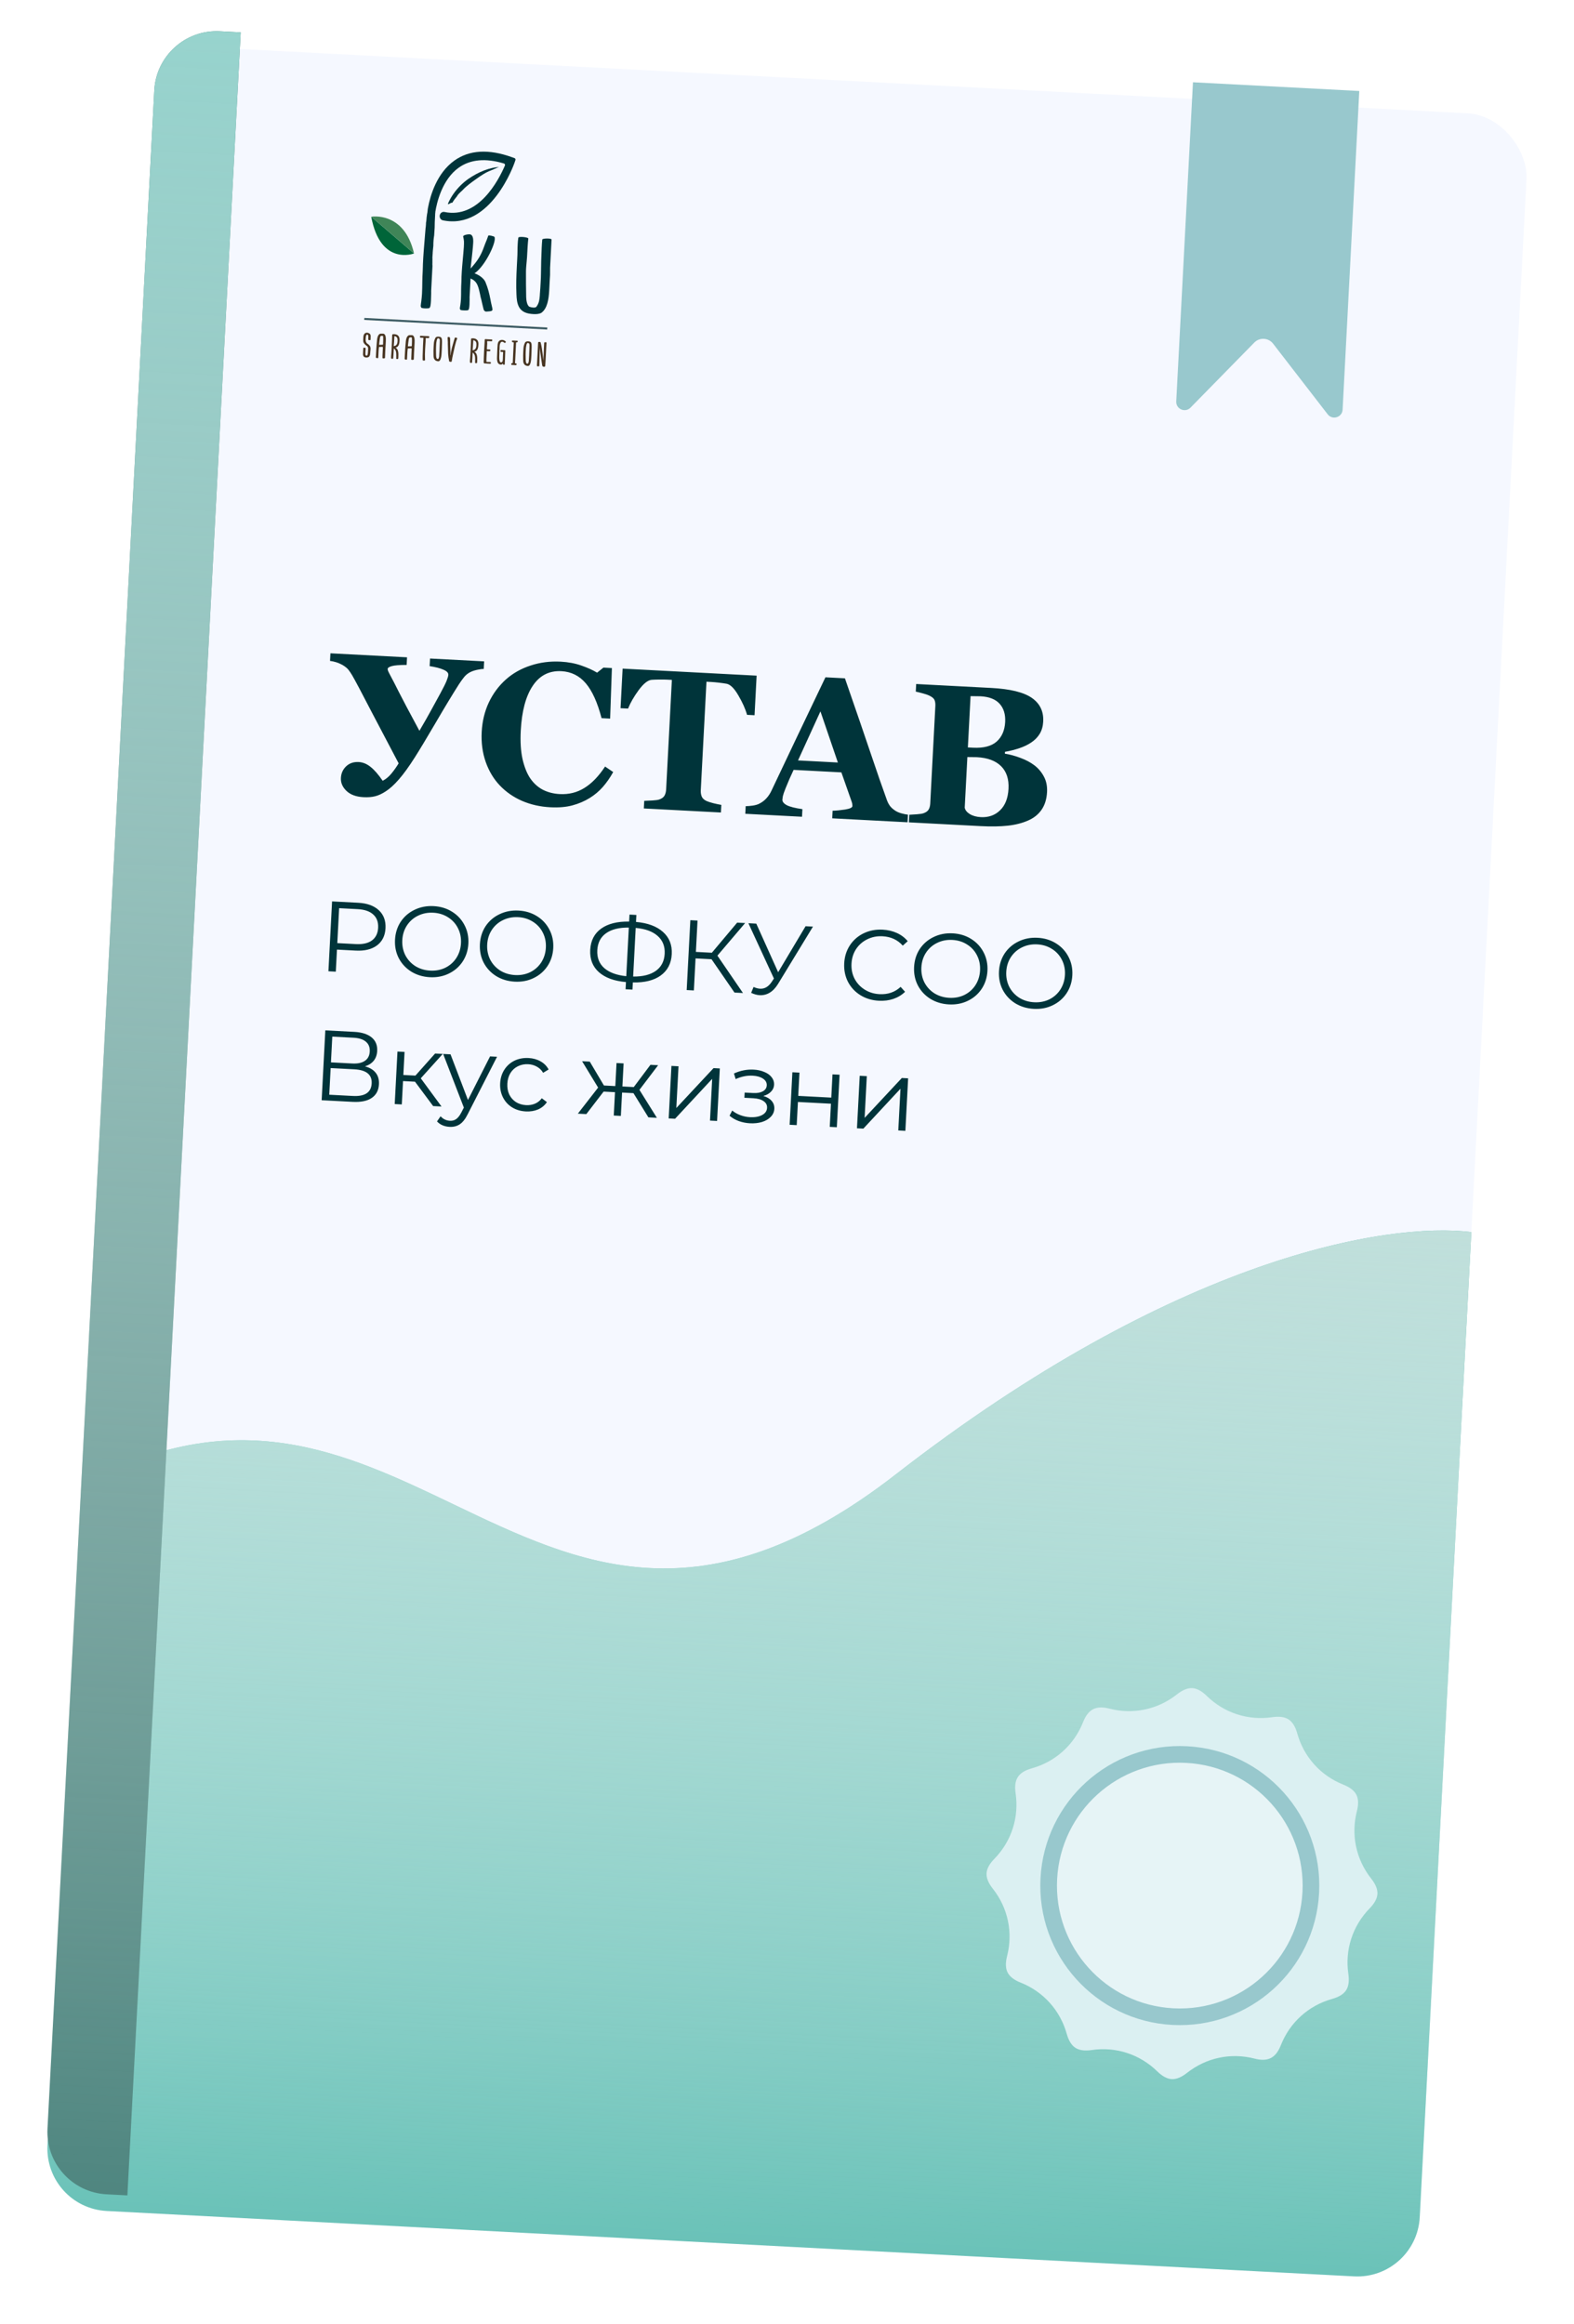 <?xml version="1.0" encoding="UTF-8"?> <svg xmlns="http://www.w3.org/2000/svg" width="378" height="558" viewBox="0 0 378 558" fill="none"> <g filter="url(#filter0_d)"> <rect x="37.834" y="6.72" width="330" height="520" rx="15" transform="rotate(3 37.834 6.72)" fill="#F5F8FF"></rect> <path fill-rule="evenodd" clip-rule="evenodd" d="M353.347 291.786L340.952 528.299C340.519 536.572 333.461 542.927 325.188 542.493L25.599 526.792C17.326 526.359 10.971 519.301 11.404 511.028L19.715 352.442C56.794 332.191 82.962 344.725 109.021 357.206C139.031 371.579 168.896 385.883 215.113 349.969C282.444 297.647 333.356 289.302 353.347 291.786Z" fill="#6AC2B8"></path> <path fill-rule="evenodd" clip-rule="evenodd" d="M353.347 291.786L340.952 528.299C340.519 536.572 333.461 542.927 325.188 542.493L25.599 526.792C17.326 526.359 10.971 519.301 11.404 511.028L19.715 352.442C56.794 332.191 82.962 344.725 109.021 357.206C139.031 371.579 168.896 385.883 215.113 349.969C282.444 297.647 333.356 289.302 353.347 291.786Z" fill="url(#paint0_linear)"></path> </g> <path d="M37.049 21.699C37.483 13.426 44.541 7.071 52.813 7.505L57.807 7.766L30.592 527.054L25.599 526.792C17.326 526.359 10.971 519.301 11.404 511.028L37.049 21.699Z" fill="#4F8680"></path> <path d="M37.049 21.699C37.483 13.426 44.541 7.071 52.813 7.505L57.807 7.766L30.592 527.054L25.599 526.792C17.326 526.359 10.971 519.301 11.404 511.028L37.049 21.699Z" fill="url(#paint1_linear)"></path> <path d="M326.438 21.844L286.493 19.751L282.478 96.358C282.382 98.198 284.614 99.178 285.904 97.863L301.221 82.24C302.495 80.941 304.624 81.066 305.737 82.506L318.849 99.467C319.984 100.934 322.332 100.201 322.429 98.348L326.438 21.844Z" fill="#98C8CD"></path> <path d="M307.615 490.963C306.371 494.101 304.523 495.047 301.247 494.208C295.559 492.751 289.657 494.006 285.054 497.65C283.731 498.697 282.5 499.199 281.397 499.142C280.294 499.084 279.123 498.456 277.916 497.276C273.8 493.25 268.092 491.29 262.171 492.16C260.502 492.405 259.185 492.225 258.259 491.623C257.332 491.021 256.632 489.892 256.177 488.267C254.594 482.613 250.557 478.129 245.099 475.964C243.53 475.342 242.481 474.527 241.98 473.544C241.478 472.559 241.436 471.231 241.855 469.596C243.311 463.908 242.056 458.006 238.412 453.402C237.365 452.079 236.863 450.849 236.921 449.746C236.979 448.643 237.606 447.472 238.786 446.265C242.892 442.068 244.756 436.329 243.902 430.521C243.411 427.18 244.538 425.437 247.795 424.526C253.449 422.943 257.933 418.906 260.098 413.449C261.342 410.311 263.189 409.365 266.466 410.204C272.154 411.66 278.057 410.406 282.66 406.762C283.983 405.714 285.214 405.213 286.316 405.27C287.419 405.328 288.591 405.956 289.797 407.136C293.994 411.241 299.733 413.106 305.542 412.251C307.212 412.006 308.528 412.187 309.455 412.788C310.381 413.39 311.082 414.519 311.537 416.145C313.119 421.798 317.157 426.282 322.614 428.447C324.182 429.069 325.232 429.884 325.734 430.868C326.236 431.853 326.278 433.181 325.859 434.816C324.403 440.503 325.657 446.405 329.301 451.009C330.348 452.332 330.85 453.563 330.792 454.666C330.734 455.769 330.107 456.94 328.927 458.146C324.822 462.344 322.957 468.083 323.811 473.892C324.056 475.561 323.876 476.878 323.274 477.804C322.672 478.731 321.543 479.431 319.918 479.886C314.264 481.468 309.78 485.506 307.615 490.963Z" fill="#DBF0F2"></path> <circle cx="283.331" cy="452.679" r="31.5" transform="rotate(3 283.331 452.679)" fill="#E6F4F6" stroke="#98C8CD" stroke-width="4"></circle> <path fill-rule="evenodd" clip-rule="evenodd" d="M116.169 160.601C115.778 160.596 115.259 160.662 114.61 160.8C113.961 160.939 113.412 161.121 112.962 161.348C112.384 161.63 111.886 162.027 111.468 162.537C111.066 163.032 110.653 163.605 110.228 164.256C108.711 166.633 106.843 169.719 104.626 173.514C102.41 177.294 100.747 180.054 99.639 181.796C98.207 184.052 96.924 185.823 95.793 187.11C94.677 188.397 93.618 189.358 92.614 189.994C91.755 190.559 90.922 190.946 90.113 191.154C89.304 191.362 88.361 191.437 87.284 191.381C85.521 191.289 84.163 190.787 83.209 189.877C82.255 188.966 81.809 187.926 81.871 186.755C81.929 185.648 82.345 184.723 83.119 183.981C83.91 183.225 84.921 182.879 86.154 182.943C87.137 182.995 88.079 183.38 88.98 184.1C89.882 184.805 90.856 185.92 91.903 187.445C92.659 187.063 93.353 186.489 93.988 185.724C94.623 184.959 95.206 184.137 95.737 183.258C93.857 179.717 91.694 175.606 89.248 170.925C86.819 166.228 85.26 163.291 84.57 162.113C84.283 161.628 83.992 161.199 83.699 160.823C83.421 160.449 82.941 160.056 82.259 159.645C81.727 159.351 81.206 159.128 80.698 158.976C80.205 158.825 79.726 158.722 79.259 158.666L79.355 156.841L97.751 157.805L97.656 159.63C95.934 159.634 94.748 159.728 94.097 159.913C93.446 160.098 93.113 160.323 93.099 160.588C93.09 160.76 93.149 160.982 93.276 161.255C93.418 161.528 93.524 161.737 93.595 161.882C94.265 163.122 95.004 164.553 95.811 166.176C96.618 167.783 98.256 170.872 100.723 175.445C101.891 173.457 102.83 171.808 103.54 170.5C104.267 169.177 105.011 167.816 105.773 166.416C106.483 165.108 106.972 164.124 107.242 163.465C107.512 162.791 107.654 162.306 107.67 162.009C107.695 161.526 107.302 161.114 106.491 160.774C105.696 160.419 104.592 160.135 103.179 159.92L103.275 158.094L116.265 158.775L116.169 160.601ZM132.149 193.803C129.715 193.675 127.457 193.166 125.376 192.274C123.295 191.367 121.507 190.123 120.009 188.543C118.541 186.995 117.419 185.121 116.642 182.922C115.867 180.706 115.547 178.303 115.682 175.713C115.817 173.138 116.387 170.782 117.391 168.644C118.411 166.492 119.775 164.654 121.482 163.132C123.156 161.64 125.131 160.523 127.407 159.781C129.684 159.024 132.095 158.713 134.638 158.846C136.479 158.942 138.145 159.257 139.635 159.788C141.125 160.305 142.379 160.871 143.395 161.488L144.913 160.276L146.949 160.383L146.525 172.518L144.465 172.41C143.489 168.651 142.227 165.862 140.679 164.044C139.131 162.226 137.179 161.256 134.823 161.132C131.89 160.979 129.591 162.157 127.926 164.667C126.262 167.161 125.307 170.741 125.063 175.407C124.925 178.044 125.064 180.312 125.481 182.211C125.914 184.096 126.522 185.63 127.305 186.813C128.148 188.046 129.171 188.976 130.374 189.602C131.578 190.213 132.929 190.558 134.427 190.636C136.612 190.751 138.585 190.26 140.348 189.163C142.127 188.067 143.781 186.354 145.311 184.025L147.261 185.348C146.518 186.686 145.688 187.878 144.773 188.925C143.858 189.957 142.819 190.834 141.655 191.555C140.377 192.349 138.976 192.948 137.453 193.353C135.945 193.759 134.177 193.909 132.149 193.803ZM181.208 171.707L179.406 171.613C178.997 170.167 178.297 168.605 177.305 166.926C176.329 165.248 175.392 164.322 174.493 164.15C173.997 164.061 173.384 163.975 172.653 163.889C171.922 163.804 171.291 163.748 170.761 163.72L169.661 163.662L168.295 189.712C168.266 190.274 168.341 190.779 168.521 191.226C168.702 191.658 169.082 192.014 169.662 192.295C170.014 192.454 170.56 192.632 171.301 192.827C172.058 193.007 172.7 193.143 173.227 193.233L173.132 195.059L154.618 194.088L154.714 192.263C155.169 192.24 155.804 192.21 156.619 192.175C157.451 192.125 158.019 192.045 158.322 191.936C158.943 191.718 159.366 191.404 159.591 190.993C159.816 190.582 159.944 190.088 159.974 189.511L161.352 163.227L160.252 163.169C159.721 163.141 159.088 163.131 158.352 163.14C157.616 163.148 156.997 163.171 156.494 163.207C155.583 163.284 154.546 164.106 153.385 165.672C152.239 167.24 151.386 168.72 150.828 170.115L149.026 170.021L149.524 160.518L181.706 162.205L181.208 171.707ZM217.953 197.408L199.86 196.459L199.956 194.634C200.802 194.616 201.801 194.519 202.952 194.345C204.104 194.155 204.69 193.881 204.708 193.522C204.715 193.397 204.707 193.256 204.684 193.098C204.676 192.941 204.625 192.727 204.53 192.456L202.058 185.427L190.589 184.826C190.291 185.451 189.955 186.185 189.582 187.026C189.225 187.868 188.912 188.618 188.643 189.277C188.301 190.135 188.088 190.757 188.005 191.144C187.938 191.532 187.9 191.804 187.892 191.96C187.866 192.459 188.218 192.908 188.948 193.306C189.695 193.689 190.945 194.005 192.7 194.254L192.605 196.079L178.983 195.365L179.079 193.54C179.595 193.535 180.177 193.488 180.823 193.396C181.486 193.29 182.01 193.13 182.397 192.916C183.056 192.575 183.619 192.143 184.084 191.619C184.565 191.097 184.974 190.469 185.31 189.736C187.349 185.446 189.39 181.148 191.43 176.843C193.486 172.538 195.754 167.791 198.232 162.601L202.913 162.847C205.577 170.528 207.661 176.598 209.164 181.058C210.667 185.518 211.951 189.215 213.018 192.15C213.196 192.629 213.431 193.071 213.723 193.478C214.015 193.869 214.441 194.251 215.001 194.624C215.425 194.897 215.922 195.111 216.493 195.266C217.063 195.421 217.582 195.526 218.049 195.582L217.953 197.408ZM201.22 183.059L197.029 170.776L191.647 182.557L201.22 183.059ZM248.406 183.725C249.369 184.464 250.135 185.372 250.704 186.45C251.274 187.513 251.522 188.746 251.449 190.151C251.361 191.836 250.927 193.245 250.148 194.378C249.385 195.495 248.323 196.355 246.962 196.956C245.52 197.601 243.87 198.023 242.013 198.223C240.172 198.423 238.011 198.459 235.53 198.329L218.281 197.425L218.376 195.599C218.862 195.578 219.475 195.539 220.213 195.484C220.951 195.429 221.472 195.347 221.775 195.238C222.364 195.034 222.77 194.75 222.993 194.386C223.232 194.007 223.367 193.514 223.399 192.905L224.626 169.5C224.655 168.938 224.594 168.466 224.442 168.082C224.29 167.699 223.893 167.349 223.253 167.034C222.78 166.806 222.227 166.613 221.593 166.454C220.961 166.28 220.405 166.142 219.925 166.038L220.021 164.213L238.067 165.158C242.607 165.396 245.851 166.192 247.799 167.546C249.746 168.9 250.656 170.794 250.529 173.228C250.47 174.351 250.192 175.33 249.694 176.165C249.197 176.984 248.511 177.683 247.636 178.263C246.841 178.8 245.902 179.252 244.819 179.617C243.736 179.983 242.579 180.275 241.347 180.492L241.323 180.936C242.534 181.125 243.784 181.464 245.072 181.954C246.362 182.429 247.473 183.019 248.406 183.725ZM241.393 173.336C241.49 171.495 241.042 170.032 240.051 168.947C239.075 167.863 237.549 167.267 235.474 167.158C235.178 167.143 234.787 167.138 234.301 167.144C233.832 167.135 233.426 167.129 233.082 167.127L232.437 179.438L233.654 179.502C236.181 179.634 238.077 179.147 239.34 178.039C240.603 176.917 241.288 175.349 241.393 173.336ZM242.196 189.361C242.317 187.051 241.724 185.244 240.415 183.94C239.107 182.635 237.165 181.915 234.59 181.78C234.294 181.765 233.895 181.76 233.394 181.765C232.91 181.755 232.55 181.752 232.315 181.755L231.679 193.902C231.789 194.487 232.2 195.002 232.912 195.446C233.625 195.874 234.504 196.116 235.549 196.171C237.406 196.268 238.945 195.723 240.165 194.535C241.401 193.348 242.078 191.623 242.196 189.361ZM86.029 216.73C88.171 216.842 89.821 217.442 90.982 218.528C92.143 219.614 92.676 221.052 92.582 222.842C92.489 224.631 91.808 226.005 90.54 226.964C89.273 227.907 87.569 228.323 85.428 228.21L80.922 227.974L80.644 233.271L78.871 233.178L79.75 216.401L86.029 216.73ZM85.462 226.65C87.123 226.737 88.412 226.444 89.329 225.771C90.246 225.082 90.74 224.075 90.809 222.749C90.88 221.39 90.495 220.329 89.654 219.564C88.814 218.783 87.563 218.349 85.901 218.262L81.443 218.028L81.004 226.416L85.462 226.65ZM103.237 234.599C101.575 234.512 100.084 234.066 98.765 233.259C97.462 232.438 96.461 231.36 95.762 230.026C95.079 228.692 94.779 227.219 94.864 225.605C94.949 223.991 95.4 222.557 96.219 221.302C97.054 220.048 98.162 219.088 99.542 218.424C100.94 217.744 102.469 217.448 104.131 217.535C105.793 217.622 107.268 218.068 108.555 218.872C109.859 219.677 110.86 220.755 111.558 222.106C112.257 223.44 112.565 224.914 112.48 226.528C112.395 228.142 111.935 229.584 111.1 230.854C110.265 232.108 109.157 233.067 107.776 233.732C106.412 234.397 104.899 234.686 103.237 234.599ZM103.32 233.017C104.646 233.087 105.86 232.854 106.961 232.319C108.064 231.768 108.946 230.981 109.608 229.958C110.272 228.92 110.638 227.745 110.706 226.435C110.775 225.125 110.533 223.927 109.982 222.84C109.43 221.738 108.635 220.863 107.596 220.216C106.557 219.552 105.374 219.186 104.048 219.117C102.722 219.047 101.5 219.287 100.382 219.838C99.28 220.373 98.39 221.159 97.71 222.197C97.048 223.22 96.682 224.386 96.614 225.696C96.545 227.007 96.786 228.213 97.337 229.315C97.905 230.403 98.709 231.278 99.747 231.941C100.803 232.589 101.994 232.948 103.32 233.017ZM123.623 235.668C121.961 235.581 120.471 235.134 119.151 234.328C117.848 233.507 116.847 232.429 116.148 231.094C115.465 229.761 115.166 228.287 115.25 226.673C115.335 225.059 115.786 223.625 116.605 222.37C117.44 221.116 118.548 220.157 119.928 219.492C121.326 218.812 122.856 218.516 124.517 218.603C126.179 218.69 127.654 219.136 128.941 219.94C130.245 220.746 131.246 221.824 131.944 223.174C132.643 224.508 132.951 225.983 132.866 227.596C132.781 229.21 132.321 230.652 131.486 231.922C130.651 233.176 129.543 234.135 128.163 234.8C126.798 235.466 125.285 235.755 123.623 235.668ZM123.706 234.086C125.032 234.155 126.246 233.923 127.347 233.387C128.45 232.836 129.332 232.05 129.995 231.027C130.658 229.988 131.024 228.814 131.092 227.503C131.161 226.193 130.92 224.995 130.368 223.909C129.817 222.806 129.021 221.931 127.982 221.284C126.943 220.621 125.761 220.254 124.434 220.185C123.108 220.115 121.886 220.356 120.768 220.906C119.666 221.441 118.776 222.228 118.096 223.265C117.434 224.288 117.068 225.455 117 226.765C116.931 228.075 117.172 229.281 117.723 230.384C118.291 231.471 119.095 232.346 120.133 233.009C121.189 233.658 122.38 234.016 123.706 234.086ZM161.324 229.064C161.207 231.285 160.325 232.993 158.676 234.188C157.044 235.368 154.812 235.924 151.979 235.856L151.889 237.582L150.235 237.495L150.326 235.769C147.502 235.525 145.333 234.731 143.817 233.385C142.318 232.041 141.626 230.258 141.742 228.038C141.859 225.817 142.733 224.116 144.365 222.936C146.013 221.756 148.254 221.193 151.087 221.245L151.175 219.568L152.828 219.654L152.74 221.332C155.548 221.575 157.709 222.377 159.223 223.739C160.739 225.084 161.439 226.859 161.324 229.064ZM152.053 234.442C154.375 234.467 156.194 234.01 157.509 233.07C158.824 232.129 159.528 230.764 159.622 228.975C159.716 227.185 159.15 225.753 157.924 224.68C156.715 223.607 154.962 222.97 152.665 222.77L152.053 234.442ZM143.444 228.127C143.35 229.916 143.908 231.347 145.118 232.42C146.344 233.478 148.105 234.123 150.4 234.355L151.011 222.683C148.674 222.657 146.847 223.114 145.532 224.054C144.234 224.98 143.538 226.337 143.444 228.127ZM170.873 230.285L167.038 230.084L166.635 237.778L164.909 237.687L165.788 220.91L167.514 221.001L167.119 228.526L170.954 228.727L177.029 221.499L178.946 221.6L172.288 229.422L178.426 238.396L176.389 238.289L170.873 230.285ZM195.237 222.454L186.875 236.171C186.279 237.149 185.601 237.866 184.84 238.323C184.096 238.765 183.292 238.963 182.43 238.918C181.79 238.884 181.111 238.697 180.392 238.354L180.971 236.943C181.534 237.197 182.056 237.336 182.535 237.361C183.638 237.419 184.572 236.867 185.338 235.706L185.86 234.916L179.73 221.641L181.624 221.74L186.876 233.407L193.463 222.361L195.237 222.454ZM211.065 240.25C209.403 240.163 207.92 239.717 206.617 238.912C205.329 238.107 204.336 237.038 203.637 235.703C202.954 234.354 202.655 232.872 202.74 231.258C202.825 229.645 203.276 228.21 204.095 226.955C204.931 225.685 206.039 224.718 207.42 224.053C208.8 223.389 210.321 223.1 211.983 223.187C213.229 223.252 214.369 223.52 215.402 223.991C216.435 224.462 217.297 225.116 217.991 225.953L216.805 227.021C215.564 225.626 213.945 224.876 211.948 224.771C210.622 224.702 209.4 224.942 208.281 225.492C207.163 226.043 206.265 226.829 205.586 227.851C204.924 228.873 204.558 230.04 204.49 231.35C204.421 232.66 204.663 233.859 205.215 234.945C205.782 236.032 206.594 236.908 207.648 237.572C208.703 238.236 209.893 238.603 211.22 238.672C213.233 238.778 214.922 238.193 216.286 236.919L217.354 238.105C216.577 238.865 215.642 239.433 214.549 239.808C213.472 240.168 212.311 240.316 211.065 240.25ZM227.894 241.132C226.232 241.045 224.742 240.599 223.422 239.792C222.119 238.971 221.118 237.893 220.419 236.559C219.736 235.225 219.437 233.752 219.521 232.138C219.606 230.524 220.057 229.09 220.876 227.835C221.711 226.581 222.819 225.621 224.199 224.957C225.597 224.277 227.126 223.981 228.788 224.068C230.45 224.155 231.925 224.601 233.212 225.405C234.516 226.21 235.517 227.288 236.215 228.639C236.914 229.973 237.222 231.447 237.137 233.061C237.052 234.675 236.592 236.117 235.757 237.387C234.922 238.641 233.814 239.6 232.434 240.265C231.069 240.93 229.556 241.219 227.894 241.132ZM227.977 239.55C229.303 239.62 230.517 239.387 231.618 238.852C232.721 238.301 233.603 237.514 234.266 236.491C234.929 235.453 235.295 234.278 235.363 232.968C235.432 231.658 235.19 230.46 234.639 229.373C234.088 228.271 233.292 227.396 232.253 226.749C231.214 226.085 230.032 225.719 228.705 225.65C227.379 225.58 226.157 225.82 225.039 226.371C223.937 226.906 223.047 227.692 222.367 228.73C221.705 229.753 221.339 230.919 221.271 232.229C221.202 233.54 221.443 234.746 221.994 235.848C222.562 236.936 223.366 237.811 224.404 238.474C225.46 239.122 226.651 239.481 227.977 239.55ZM248.28 242.201C246.618 242.114 245.128 241.667 243.808 240.861C242.505 240.04 241.504 238.962 240.805 237.627C240.122 236.294 239.823 234.82 239.907 233.206C239.992 231.592 240.444 230.158 241.262 228.903C242.097 227.649 243.205 226.69 244.585 226.025C245.983 225.345 247.513 225.049 249.174 225.136C250.836 225.223 252.311 225.669 253.598 226.473C254.902 227.279 255.903 228.357 256.601 229.707C257.3 231.041 257.608 232.516 257.523 234.129C257.438 235.743 256.978 237.185 256.143 238.455C255.308 239.709 254.2 240.668 252.82 241.333C251.455 241.999 249.942 242.288 248.28 242.201ZM248.363 240.619C249.689 240.688 250.903 240.456 252.004 239.92C253.107 239.369 253.989 238.583 254.652 237.56C255.315 236.521 255.681 235.347 255.75 234.036C255.818 232.726 255.577 231.528 255.025 230.442C254.474 229.339 253.678 228.464 252.639 227.817C251.6 227.154 250.418 226.787 249.091 226.718C247.765 226.648 246.543 226.889 245.425 227.439C244.323 227.974 243.433 228.761 242.753 229.798C242.091 230.821 241.726 231.988 241.657 233.298C241.588 234.608 241.829 235.814 242.38 236.917C242.948 238.004 243.752 238.879 244.79 239.542C245.846 240.191 247.037 240.549 248.363 240.619ZM90.234 257.558C89.663 256.823 88.801 256.305 87.647 256.004C88.527 255.73 89.223 255.286 89.736 254.672C90.25 254.042 90.531 253.255 90.581 252.313C90.654 250.923 90.206 249.834 89.238 249.046C88.27 248.258 86.891 247.817 85.101 247.724L78.127 247.358L77.248 264.135L84.677 264.525C86.675 264.629 88.205 264.317 89.269 263.588C90.349 262.859 90.926 261.768 91.003 260.314C91.061 259.195 90.805 258.277 90.234 257.558ZM84.607 255.316L79.478 255.047L79.802 248.864L84.931 249.133C86.226 249.201 87.203 249.516 87.862 250.079C88.537 250.644 88.849 251.429 88.796 252.436C88.743 253.442 88.351 254.191 87.621 254.681C86.906 255.172 85.902 255.384 84.607 255.316ZM89.259 260.102C89.146 262.259 87.644 263.262 84.752 263.11L79.071 262.813L79.407 256.414L85.087 256.711C87.979 256.863 89.37 257.993 89.259 260.102ZM96.788 259.536L99.664 259.686L104.02 265.538L106.033 265.644L101.052 258.87L106.334 253.018L104.489 252.921L99.764 258.225L96.864 258.074L97.155 252.537L95.453 252.448L94.792 265.055L96.494 265.144L96.788 259.536ZM112.324 267.487L119.367 253.701L117.689 253.613L112.382 264.078L108.198 253.116L106.425 253.023L111.397 265.901L110.782 267.094C110.39 267.843 109.978 268.366 109.546 268.664C109.13 268.962 108.634 269.097 108.059 269.066C107.164 269.02 106.414 268.66 105.809 267.987L104.951 269.216C105.314 269.62 105.755 269.931 106.272 270.15C106.789 270.37 107.351 270.495 107.959 270.527C108.901 270.577 109.721 270.371 110.418 269.911C111.115 269.451 111.75 268.643 112.324 267.487ZM122.96 265.834C123.922 266.429 125.026 266.759 126.273 266.825C127.343 266.881 128.321 266.724 129.205 266.353C130.091 265.967 130.803 265.38 131.341 264.591L130.116 263.661C129.667 264.263 129.116 264.698 128.461 264.969C127.806 265.239 127.103 265.354 126.352 265.315C125.441 265.267 124.629 265.024 123.915 264.586C123.217 264.133 122.68 263.528 122.303 262.771C121.943 261.999 121.789 261.126 121.84 260.151C121.89 259.193 122.135 258.348 122.573 257.618C123.028 256.889 123.626 256.344 124.366 255.982C125.122 255.605 125.956 255.44 126.867 255.488C127.618 255.528 128.304 255.724 128.927 256.077C129.55 256.414 130.053 256.905 130.436 257.55L131.751 256.754C131.299 255.913 130.652 255.262 129.811 254.801C128.987 254.326 128.031 254.059 126.945 254.002C125.698 253.937 124.566 254.15 123.547 254.641C122.543 255.133 121.737 255.852 121.126 256.798C120.516 257.743 120.179 258.831 120.114 260.061C120.05 261.291 120.271 262.416 120.779 263.436C121.287 264.44 122.014 265.24 122.96 265.834ZM149.394 262.292L152.127 262.436L155.715 268.247L157.753 268.354L153.562 261.646L158.054 255.729L156.208 255.632L152.203 260.974L149.471 260.83L149.761 255.294L148.059 255.205L147.769 260.741L145.037 260.598L141.636 254.868L139.791 254.772L143.641 261.102L138.771 267.359L140.808 267.466L144.96 262.06L147.693 262.203L147.399 267.812L149.1 267.901L149.394 262.292ZM162.947 255.985L161.245 255.896L160.585 268.503L162.119 268.583L171.032 259.004L170.507 269.023L172.209 269.112L172.869 256.505L171.36 256.426L162.422 266.003L162.947 255.985ZM185.312 264.295C184.86 263.759 184.192 263.363 183.308 263.109C184.071 262.908 184.682 262.572 185.139 262.099C185.613 261.627 185.866 261.072 185.899 260.432C185.935 259.761 185.742 259.158 185.321 258.624C184.917 258.09 184.33 257.667 183.561 257.354C182.809 257.026 181.954 256.837 180.995 256.787C179.382 256.702 177.803 257.012 176.26 257.716L176.671 259.06C178.033 258.442 179.393 258.169 180.751 258.24C181.79 258.294 182.618 258.53 183.238 258.947C183.873 259.365 184.172 259.909 184.137 260.58C184.105 261.188 183.792 261.66 183.198 261.997C182.604 262.319 181.836 262.455 180.893 262.405L178.832 262.297L178.767 263.543L180.924 263.656C181.978 263.712 182.799 263.947 183.386 264.362C183.974 264.762 184.251 265.297 184.215 265.968C184.176 266.719 183.769 267.298 182.995 267.706C182.237 268.099 181.275 268.265 180.109 268.204C179.326 268.163 178.557 268.003 177.803 267.723C177.048 267.443 176.395 267.072 175.842 266.611L175.201 267.851C175.829 268.396 176.575 268.828 177.44 269.146C178.305 269.447 179.193 269.622 180.104 269.67C181.143 269.724 182.101 269.622 182.98 269.364C183.86 269.09 184.562 268.678 185.088 268.129C185.629 267.58 185.919 266.938 185.957 266.203C185.996 265.468 185.781 264.832 185.312 264.295ZM191.993 257.507L190.291 257.418L189.631 270.025L191.332 270.114L191.624 264.554L199.557 264.969L199.266 270.53L200.967 270.619L201.628 258.012L199.926 257.923L199.634 263.507L191.701 263.092L191.993 257.507ZM208.166 258.355L206.465 258.266L205.804 270.873L207.338 270.953L216.251 261.374L215.726 271.393L217.428 271.482L218.089 258.875L216.579 258.796L207.641 268.373L208.166 258.355Z" fill="#00343A"></path> <g clip-path="url(#clip0)"> <path d="M131.436 78.625L87.496 76.322L87.471 76.807L131.41 79.11L131.436 78.625Z" fill="#3C5B63"></path> <path d="M88.991 81.577C88.984 81.715 88.458 81.662 88.445 81.557C88.438 81.393 88.44 81.229 88.452 81.065L88.459 80.928C88.478 80.759 88.452 80.588 88.386 80.432C88.365 80.403 88.339 80.379 88.308 80.362C88.278 80.345 88.243 80.334 88.208 80.332C88.173 80.329 88.138 80.335 88.105 80.347C88.072 80.36 88.042 80.38 88.018 80.406C87.889 80.522 87.837 80.898 87.819 81.238C87.805 81.44 87.807 81.643 87.825 81.846C87.86 82.051 87.952 82.242 88.091 82.398L88.152 82.442C88.27 82.537 88.484 82.706 88.538 82.738C88.704 82.882 88.838 83.061 88.93 83.26C88.989 83.458 89.008 83.666 88.989 83.871C88.982 84.01 88.966 84.147 88.95 84.259C88.948 84.299 88.935 84.381 88.934 84.412L88.923 84.606C88.883 85.195 88.838 85.874 87.948 85.828C87.866 85.823 87.547 85.807 87.392 85.636C87.246 85.47 87.169 85.254 87.178 85.033L87.18 84.993C87.178 84.862 87.188 84.677 87.194 84.556L87.235 83.772C87.25 83.497 87.261 83.441 87.596 83.475C87.841 83.496 87.824 83.665 87.794 83.882L87.792 83.923C87.778 84.027 87.772 84.148 87.766 84.262C87.757 84.423 87.749 84.576 87.75 84.723C87.745 84.812 87.751 84.901 87.746 84.99C87.742 85.066 87.758 85.141 87.791 85.209C87.824 85.277 87.873 85.336 87.934 85.38C88.151 85.416 88.251 85.259 88.286 85.099C88.337 84.86 88.365 84.618 88.37 84.374C88.377 84.236 88.375 84.107 88.39 83.986C88.428 83.607 88.437 83.275 88.071 83.03C87.715 82.783 87.319 82.43 87.25 82.002C87.221 81.777 87.218 81.548 87.241 81.322L87.252 81.103C87.269 80.772 87.29 80.383 87.54 80.114C87.619 80.03 87.714 79.966 87.821 79.924C87.927 79.881 88.041 79.863 88.156 79.87C88.337 79.882 88.512 79.938 88.666 80.035C89.023 80.256 89.023 80.523 89.015 80.855L89.012 80.92L88.991 81.577Z" fill="#473421"></path> <path d="M90.924 84.184L90.834 85.901C90.83 85.965 90.747 85.985 90.638 85.979C90.532 85.971 90.429 85.947 90.331 85.907C90.308 85.888 90.29 85.864 90.279 85.837C90.267 85.809 90.263 85.779 90.267 85.749C90.284 85.669 90.288 85.586 90.28 85.504L90.354 84.088L90.409 83.23C90.421 83.005 90.44 82.803 90.461 82.569C90.463 82.528 90.477 82.447 90.479 82.407C90.483 82.335 90.497 82.239 90.502 82.133C90.546 81.463 90.618 80.276 91.375 80.104C91.43 80.091 91.958 80.102 92.022 80.106C92.684 80.165 92.694 81.202 92.652 81.995L92.627 82.479L92.523 84.273L92.48 85.439L92.471 85.624C92.467 85.696 92.472 85.794 92.467 85.883C92.46 86.006 92.275 86.052 92.075 86.041C91.912 86.032 91.849 86.013 91.848 85.859C91.843 85.613 91.852 85.429 91.943 83.514C91.952 83.344 91.921 83.253 91.819 83.261C91.756 83.257 91.692 83.259 91.629 83.267C91.45 83.29 91.269 83.294 91.089 83.279C91.026 83.276 91.002 83.398 90.987 83.493L90.924 84.184ZM91.042 82.787C91.27 82.792 91.581 82.775 91.754 82.768C91.791 82.763 91.827 82.762 91.864 82.765C91.947 82.754 91.99 82.715 91.992 82.668C92.003 82.465 92.001 82.299 92.011 82.125C92.038 81.666 92.038 81.206 92.01 80.747C92.006 80.666 91.894 80.628 91.771 80.621C91.647 80.612 91.523 80.636 91.412 80.691C91.283 80.799 91.233 81.144 91.17 81.635C91.152 81.82 91.123 82.014 91.094 82.231L91.042 82.787Z" fill="#473421"></path> <path d="M95.161 85.968L95.166 85.879C95.174 84.665 95.201 84.147 94.581 83.635C94.566 83.772 94.555 83.974 94.546 84.143L94.499 85.033L94.43 86.013C94.424 86.11 94.3 86.144 94.194 86.138C93.959 86.126 93.943 86.069 93.925 85.897C93.915 85.784 93.915 85.67 93.924 85.557C93.931 85.435 93.937 85.323 93.952 85.202C93.956 85.121 93.974 84.968 93.977 84.903C94.003 84.581 94.02 84.249 94.037 83.922C94.064 83.421 94.09 82.911 94.116 82.257C94.131 81.974 94.138 81.649 94.156 81.295C94.17 81.163 94.174 81.031 94.169 80.898C94.166 80.768 94.173 80.63 94.181 80.47C94.204 80.225 94.295 80.223 94.677 80.227C95.586 80.275 95.988 80.807 95.957 81.632C95.941 82.279 95.86 83.32 94.969 83.445C95.459 83.672 95.726 84.302 95.67 85.361C95.663 85.498 95.667 85.62 95.662 85.717C95.65 86.098 95.644 86.219 95.426 86.197C95.15 86.187 95.151 86.155 95.161 85.968ZM94.633 82.127C94.619 82.394 94.587 82.829 94.554 83.107L94.647 83.088C94.978 83.008 95.423 82.883 95.474 81.908C95.478 81.834 95.482 81.754 95.478 81.662C95.5 81.055 95.18 80.738 94.717 80.691L94.633 82.127Z" fill="#473421"></path> <path d="M97.834 84.546L97.744 86.263C97.74 86.327 97.657 86.347 97.548 86.342C97.442 86.334 97.339 86.309 97.242 86.269C97.218 86.251 97.2 86.226 97.189 86.199C97.177 86.171 97.174 86.141 97.177 86.112C97.192 86.031 97.197 85.948 97.19 85.867L97.264 84.451L97.318 83.593C97.33 83.367 97.35 83.165 97.371 82.931C97.373 82.891 97.386 82.809 97.388 82.77C97.392 82.697 97.407 82.601 97.412 82.495C97.456 81.825 97.528 80.638 98.285 80.466C98.34 80.453 98.868 80.465 98.932 80.468C99.594 80.527 99.604 81.565 99.562 82.357L99.537 82.842L99.438 84.63L99.396 85.795L99.386 85.98C99.382 86.053 99.386 86.15 99.381 86.24C99.375 86.362 99.19 86.408 98.99 86.397C98.827 86.389 98.764 86.37 98.762 86.216C98.757 85.969 98.766 85.785 98.858 83.87C98.867 83.701 98.836 83.609 98.735 83.618C98.671 83.614 98.606 83.616 98.543 83.624C98.364 83.646 98.184 83.65 98.004 83.636C97.941 83.633 97.916 83.754 97.902 83.85L97.834 84.546ZM97.952 83.15C98.18 83.154 98.491 83.137 98.664 83.13C98.701 83.125 98.737 83.124 98.774 83.128C98.857 83.116 98.9 83.078 98.902 83.03C98.913 82.827 98.913 82.661 98.922 82.487C98.95 82.028 98.95 81.568 98.922 81.109C98.917 81.028 98.805 80.99 98.682 80.984C98.558 80.975 98.434 80.999 98.323 81.053C98.194 81.161 98.144 81.507 98.082 81.998C98.063 82.183 98.035 82.377 98.005 82.593L97.952 83.15Z" fill="#473421"></path> <path d="M100.978 81.072C100.855 81.065 100.83 80.748 100.889 80.677C100.948 80.606 101.048 80.613 101.138 80.618L102.842 80.707C103.024 80.716 103.107 80.712 103.088 80.882C103.086 80.914 103.046 81.156 102.982 81.16C102.782 81.175 102.581 81.17 102.381 81.145C102.345 81.143 102.281 81.132 102.246 81.13C102.231 81.413 102.223 81.72 102.209 81.995C102.193 82.294 102.169 82.593 102.153 82.891C102.138 83.189 102.111 83.504 102.095 83.82C102.042 84.659 102.034 85.5 102.072 86.34C102.071 86.364 102.08 86.389 102.079 86.405C102.082 86.51 102.073 86.518 101.989 86.538L102.008 86.531C101.995 86.534 101.982 86.538 101.971 86.545C101.848 86.565 101.724 86.57 101.601 86.559C101.494 86.512 101.489 86.341 101.499 86.156C101.501 86.123 101.493 86.075 101.496 86.033C101.487 85.838 101.492 85.579 101.502 85.392C101.52 85.045 101.529 84.697 101.538 84.357C101.553 83.904 101.559 83.443 101.582 82.99L101.659 81.528C101.677 81.343 101.7 81.101 101.663 81.099C101.479 81.09 101.101 81.07 100.978 81.072Z" fill="#473421"></path> <path d="M106.121 81.52L106.135 81.585C106.169 81.814 106.143 82.485 106.126 82.978L106.119 83.115C106.115 83.189 106.12 83.27 106.116 83.343C106.115 83.529 106.111 83.796 106.091 83.998L106.05 84.782C106.015 85.436 105.93 86.194 105.6 86.574C105.552 86.631 105.49 86.675 105.42 86.703C105.35 86.73 105.274 86.74 105.2 86.731C105.099 86.725 104.999 86.706 104.902 86.675C104.677 86.617 104.481 86.48 104.348 86.289C104.126 85.994 104.117 85.652 104.108 85.304C104.111 85.256 104.104 85.206 104.106 85.157C104.084 84.541 104.099 83.901 104.131 83.295C104.145 83.036 104.159 82.77 104.182 82.512C104.207 82.032 104.334 81.564 104.554 81.138C104.725 80.83 105.036 80.822 105.319 80.821C106.013 80.857 106.069 81.176 106.121 81.52ZM105.639 81.72C105.637 81.59 105.605 81.349 105.462 81.281C105.389 81.242 105.311 81.216 105.23 81.204C105.065 81.195 105.003 81.354 104.951 81.481C104.887 81.668 104.843 81.862 104.82 82.058L104.781 82.282C104.766 82.387 104.757 82.492 104.754 82.597L104.712 83.406C104.691 83.65 104.709 84.361 104.717 84.889L104.728 85.376C104.722 85.622 104.775 85.866 104.881 86.089C104.969 86.174 105.23 86.23 105.291 86.119C105.421 85.872 105.486 85.597 105.478 85.318L105.488 85.124C105.513 84.825 105.53 84.511 105.547 84.195C105.558 83.976 105.57 83.751 105.572 83.523C105.581 83.184 105.596 82.892 105.61 82.626C105.626 82.319 105.641 82.036 105.639 81.728L105.639 81.72Z" fill="#473421"></path> <path d="M107.547 82.201C107.531 81.811 107.518 81.357 107.486 81.006C107.512 80.87 107.92 80.891 107.99 80.96C108.106 81.095 108.106 81.517 108.106 81.704L108.103 81.762L108.104 82.272C108.103 82.442 108.104 82.612 108.114 82.783C108.123 82.955 108.131 83.132 108.132 83.302C108.135 83.57 108.14 83.83 108.161 84.13C108.177 84.35 108.175 84.578 108.172 84.804C108.165 85.088 108.129 85.093 108.169 85.371L108.207 85.178C108.28 84.624 108.384 84.076 108.521 83.534C108.691 82.895 108.892 82.192 109.08 81.561L109.124 81.425L109.157 81.314C109.214 81.082 109.266 80.963 109.57 81.076C109.588 81.077 109.624 81.095 109.643 81.096C109.741 81.126 109.83 81.155 109.798 81.259L109.68 81.576L109.537 81.966C109.427 82.329 109.357 82.629 109.277 82.936C109.241 83.073 109.217 83.216 109.171 83.385C109.042 83.937 108.901 84.554 108.789 85.107C108.739 85.364 108.688 85.628 108.626 85.877C108.567 86.157 108.537 86.374 108.52 86.511C108.488 86.761 108.475 86.849 108.365 86.859L108.31 86.857C108.101 86.862 107.909 86.852 107.863 86.704C107.738 86.123 107.657 85.534 107.618 84.941C107.59 84.42 107.583 84.047 107.577 83.633L107.543 82.554L107.547 82.201Z" fill="#473421"></path> <path d="M114.098 86.96L114.102 86.871C114.112 85.657 114.139 85.139 113.519 84.627C113.502 84.764 113.491 84.966 113.482 85.135L113.436 86.025L113.366 87.005C113.361 87.102 113.236 87.136 113.132 87.131C112.895 87.118 112.881 87.061 112.861 86.889C112.851 86.776 112.851 86.662 112.861 86.549C112.867 86.427 112.873 86.315 112.889 86.194C112.893 86.113 112.91 85.96 112.914 85.895C112.94 85.573 112.958 85.241 112.975 84.914C113.001 84.413 113.028 83.904 113.052 83.249C113.067 82.966 113.075 82.642 113.094 82.287C113.107 82.155 113.11 82.023 113.105 81.89C113.103 81.76 113.11 81.623 113.119 81.462C113.14 81.217 113.233 81.216 113.615 81.22C114.524 81.267 114.924 81.799 114.894 82.624C114.879 83.271 114.797 84.312 113.906 84.437C114.395 84.664 114.663 85.294 114.608 86.353C114.601 86.49 114.603 86.612 114.598 86.709C114.588 87.09 114.581 87.212 114.364 87.189C114.086 87.18 114.088 87.148 114.098 86.96ZM113.569 83.119C113.555 83.386 113.524 83.821 113.491 84.099L113.583 84.08C113.916 84.001 114.36 83.875 114.411 82.9C114.417 82.818 114.418 82.736 114.414 82.654C114.438 82.047 114.117 81.731 113.655 81.683L113.569 83.119Z" fill="#473421"></path> <path d="M117.392 86.907L117.393 86.886C117.457 86.89 117.516 86.9 117.566 86.903C117.616 86.906 117.738 86.912 117.82 86.925C117.928 86.947 117.872 87.316 117.799 87.321C117.635 87.32 117.407 87.308 117.271 87.301C117.172 87.296 116.954 87.277 116.762 87.267L116.335 87.244C116.117 87.233 116.147 86.845 116.17 86.579L116.175 86.475C116.179 86.401 116.175 86.312 116.18 86.215C116.177 86.129 116.178 86.042 116.184 85.956C116.201 85.465 116.225 84.823 116.251 84.331C116.27 83.951 116.301 83.555 116.321 83.174C116.346 82.706 116.378 82.254 116.402 81.801C116.403 81.769 116.396 81.744 116.398 81.712C116.393 81.606 116.411 81.453 116.513 81.41L116.512 81.428C116.602 81.406 116.696 81.406 116.787 81.426C116.814 81.428 116.859 81.438 116.877 81.439L118.149 81.505C118.25 81.51 118.19 81.938 118.127 81.934C117.927 81.924 117.627 81.908 117.38 81.903C117.217 81.894 117.089 81.896 117.025 81.893C116.962 81.889 116.991 82.215 116.998 82.418C117.002 82.461 117.003 82.505 117.001 82.548C116.991 82.742 116.972 82.916 116.963 83.089L116.934 83.63C116.928 83.705 116.927 83.781 116.932 83.857C117.061 83.885 117.192 83.894 117.323 83.885L117.468 83.893C117.614 83.9 117.76 83.892 117.754 83.998C117.753 84.022 117.745 84.167 117.733 84.231C117.721 84.296 117.605 84.322 117.546 84.319C117.374 84.31 117.037 84.301 116.899 84.301C116.907 84.355 116.907 84.409 116.9 84.463L116.832 85.772C116.82 85.99 116.783 86.877 116.846 86.88C116.91 86.883 117.247 86.891 117.392 86.907Z" fill="#473421"></path> <path d="M120.596 81.606C120.76 81.611 120.92 81.649 121.069 81.718C121.217 81.787 121.35 81.886 121.459 82.007C121.545 82.101 121.41 82.251 121.321 82.299C121.196 82.342 121.137 82.33 120.936 82.156C120.849 82.094 120.748 82.055 120.642 82.043C120.578 82.036 120.513 82.043 120.452 82.063C120.391 82.084 120.335 82.117 120.289 82.162C120.065 82.442 120.001 82.796 119.982 83.159C119.975 83.288 119.968 83.418 119.971 83.54C119.973 83.685 119.966 83.822 119.958 83.96L119.936 84.389C119.913 84.825 119.899 85.248 119.895 85.683C119.892 86.063 119.924 86.868 120.196 86.98C120.413 87.023 120.606 87.001 120.693 86.722C120.734 86.526 120.757 86.326 120.761 86.126C120.766 86.028 120.765 85.858 120.775 85.68C120.774 85.527 120.786 85.3 120.794 85.146C120.802 84.993 120.81 84.84 120.824 84.743C120.83 84.621 120.818 84.497 120.773 84.495L120.573 84.484C120.437 84.477 120.309 84.478 120.247 84.467C120.149 84.413 120.206 84.018 120.26 84.021L120.406 84.029C120.625 84.04 121.019 84.07 121.142 84.067C121.361 84.071 121.356 84.168 121.344 84.387L121.332 84.621C121.326 85.098 121.298 85.785 121.274 86.255L121.211 87.443C121.205 87.565 121.169 87.563 121.06 87.558L120.96 87.552C120.778 87.552 120.784 87.43 120.787 87.365L120.795 87.228C120.783 87.252 120.755 87.282 120.725 87.33C120.662 87.397 120.583 87.449 120.496 87.481C120.409 87.513 120.316 87.524 120.224 87.514C120.108 87.508 119.994 87.478 119.891 87.425C119.788 87.372 119.697 87.298 119.625 87.207C119.337 86.778 119.35 86.188 119.36 85.807L119.365 85.71C119.377 85.484 119.389 85.25 119.392 85.031C119.407 84.569 119.42 84.132 119.443 83.697C119.46 83.381 119.477 83.05 119.514 82.695C119.566 82.219 119.771 81.785 120.243 81.647C120.358 81.616 120.477 81.602 120.596 81.606V81.606Z" fill="#473421"></path> <path d="M123.653 87.658C123.499 87.65 123.381 87.635 123.286 87.63L122.859 87.607C122.758 87.602 122.744 87.188 122.862 87.186L122.998 87.193C123.035 87.195 123.072 87.191 123.108 87.183C123.136 87.168 123.143 87.031 123.151 86.893L123.153 86.845C123.167 86.587 123.176 86.246 123.194 85.906C123.2 85.607 123.222 85.187 123.234 84.96L123.376 82.245C123.379 82.189 123.325 82.186 123.256 82.183C123.147 82.177 123.01 82.177 122.962 82.037C122.869 81.732 123.033 81.74 123.333 81.756L123.533 81.766C123.714 81.776 123.951 81.781 124.078 81.795L124.142 81.799C124.287 81.806 124.342 81.817 124.334 81.971C124.312 82.189 124.176 82.19 124.048 82.183C123.994 82.181 123.939 82.185 123.937 82.226L123.906 82.808C123.846 83.947 123.786 85.103 123.736 86.244L123.714 86.663C123.711 86.712 123.699 86.76 123.696 86.816L123.681 87.099C123.685 87.205 123.711 87.23 123.884 87.248C124.006 87.254 124.055 87.281 124.068 87.387C124.08 87.687 123.89 87.67 123.653 87.658Z" fill="#473421"></path> <path d="M127.653 82.648L127.667 82.712C127.702 82.942 127.675 83.613 127.658 84.106L127.651 84.243C127.647 84.317 127.652 84.398 127.649 84.471C127.647 84.657 127.643 84.924 127.623 85.126L127.582 85.91C127.548 86.564 127.462 87.322 127.132 87.702C127.084 87.759 127.022 87.803 126.952 87.831C126.882 87.858 126.806 87.868 126.732 87.859C126.631 87.853 126.531 87.834 126.435 87.803C126.209 87.746 126.013 87.609 125.88 87.417C125.658 87.122 125.649 86.78 125.64 86.432C125.643 86.384 125.636 86.334 125.638 86.285C125.616 85.669 125.632 85.029 125.663 84.423C125.677 84.164 125.691 83.898 125.713 83.64C125.739 83.16 125.866 82.692 126.086 82.266C126.257 81.958 126.568 81.95 126.851 81.949C127.542 81.985 127.597 82.304 127.653 82.648ZM127.168 82.847C127.166 82.718 127.133 82.477 126.99 82.409C126.918 82.37 126.839 82.344 126.757 82.331C126.594 82.323 126.531 82.482 126.478 82.608C126.416 82.796 126.372 82.989 126.348 83.186L126.309 83.41C126.295 83.514 126.286 83.62 126.283 83.725L126.241 84.533C126.219 84.778 126.236 85.489 126.245 86.017L126.257 86.503C126.25 86.75 126.303 86.994 126.41 87.216C126.497 87.302 126.758 87.358 126.819 87.246C126.95 87 127.014 86.724 127.006 86.446L127.017 86.252C127.042 85.953 127.058 85.639 127.075 85.322C127.087 85.104 127.098 84.878 127.1 84.651C127.11 84.312 127.125 84.02 127.139 83.754C127.155 83.447 127.17 83.164 127.167 82.856L127.168 82.847Z" fill="#473421"></path> <path d="M129.642 83.469C129.606 84.35 129.58 85.2 129.563 86.034C129.55 86.626 129.532 87.305 129.512 87.877C129.507 87.974 129.042 87.975 128.99 87.906L128.99 87.915C128.939 87.856 128.948 87.685 128.952 87.604C128.97 87.427 128.974 87.184 128.985 86.966L129.226 82.365C129.226 82.179 129.222 82.089 129.514 82.088C129.805 82.088 129.812 82.144 129.87 82.342L129.884 82.415C129.985 82.807 130.064 83.204 130.122 83.604L130.282 84.73C130.364 85.504 130.406 85.844 130.512 86.606C130.51 85.949 130.55 85.182 130.583 84.559L130.594 84.349C130.605 84.139 130.606 83.945 130.617 83.735L130.673 82.662C130.679 82.549 130.675 82.436 130.692 82.315C130.708 82.161 130.809 82.166 130.945 82.166L131.057 82.172C131.167 82.169 131.257 82.174 131.25 82.311C131.246 82.4 131.232 82.488 131.228 82.562L131.169 83.7C131.13 84.445 131.091 85.18 131.061 85.924C131.045 86.223 131.028 86.547 131.003 86.862C130.979 87.143 130.95 87.514 130.936 87.798C130.927 87.967 130.908 87.975 130.73 88.063C130.619 88.065 130.509 88.048 130.404 88.013C130.227 87.923 130.193 87.694 130.162 87.416L130.142 87.292C130.004 86.418 129.877 85.556 129.768 84.69C129.712 84.337 129.683 83.947 129.66 83.589L129.642 83.469Z" fill="#473421"></path> <path d="M122.985 37.753C117.376 35.722 112.715 35.985 109.128 38.547C104.87 41.584 103.33 46.984 102.796 49.821C102.795 49.874 102.788 49.926 102.776 49.978C102.771 50 102.764 50.022 102.755 50.043C102.753 50.081 102.74 50.123 102.733 50.165C102.716 50.48 102.654 50.764 102.629 51.066C102.629 51.13 102.613 51.194 102.583 51.251C102.547 51.549 102.506 51.848 102.46 52.152C102.404 52.527 102.422 52.998 102.319 53.393C102.31 53.424 102.306 53.456 102.307 53.488C102.315 53.798 102.274 54.102 102.25 54.412C102.245 54.507 102.263 54.578 102.213 54.634C102.136 55.761 102.002 57.17 101.902 58.464C101.791 59.822 101.691 61.014 101.647 61.844L101.566 63.398C101.545 63.796 101.562 64.197 101.513 65.125C101.473 65.888 101.42 66.918 101.419 67.683C101.406 68.646 101.398 69.544 101.347 70.508C101.314 71.139 101.243 71.767 101.174 72.362C101.167 72.495 101.12 72.625 101.113 72.758C101.049 73.33 100.97 73.543 101.149 73.813C101.192 73.877 101.257 73.924 101.332 73.945C101.758 74.072 102.885 74.066 103.097 73.959C103.376 73.806 103.454 73.045 103.497 72.216C103.527 71.652 103.522 71.019 103.546 70.556C103.562 70.256 103.537 69.989 103.544 69.857L103.853 63.95C103.854 63.935 103.855 63.919 103.855 63.906C103.857 63.87 103.859 63.834 103.861 63.797C103.861 63.797 103.862 63.788 103.862 63.785C103.862 63.781 103.855 63.768 103.853 63.758C103.827 63.545 103.825 63.329 103.848 63.115C103.848 63.115 103.848 63.107 103.848 63.104C103.85 63.08 103.845 63.058 103.843 63.035C103.831 62.734 103.837 62.419 103.851 62.105C103.83 61.881 103.837 61.654 103.872 61.432C103.875 61.367 103.879 61.303 103.882 61.239C103.881 61.179 103.884 61.12 103.891 61.06C103.904 60.999 103.91 60.938 103.91 60.876C103.91 60.868 103.91 60.862 103.911 60.855C103.911 60.847 103.912 60.84 103.912 60.831L103.914 60.798C103.913 60.791 103.913 60.784 103.915 60.777V60.777L103.903 60.794C103.923 60.406 103.976 59.875 104.067 59.023C104.068 59.01 104.069 58.998 104.069 58.986C104.064 58.157 104.129 57.329 104.265 56.511L104.266 56.503C104.297 55.897 104.343 55.293 104.384 54.687C104.385 54.677 104.385 54.667 104.386 54.658C104.375 53.776 104.431 52.869 104.476 52.018C104.475 51.986 104.477 51.955 104.481 51.923C104.483 51.888 104.485 51.856 104.486 51.819C104.488 51.782 104.494 51.671 104.497 51.611C104.488 51.418 104.503 51.225 104.542 51.036C104.533 50.985 104.554 50.932 104.541 50.882C104.893 48.686 106.157 43.105 110.173 40.248C112.965 38.263 116.61 37.927 121.02 39.247C121.07 39.262 121.117 39.287 121.157 39.321C121.197 39.356 121.229 39.398 121.251 39.446C121.273 39.494 121.284 39.546 121.285 39.598C121.285 39.651 121.274 39.703 121.253 39.751C119.712 43.331 114.873 52.593 106.721 50.885C106.21 50.779 105.71 51.142 105.607 51.694C105.505 52.248 105.836 52.786 106.348 52.893C117.927 55.307 123.51 39.233 123.565 39.068L123.782 38.426C123.814 38.335 123.808 38.235 123.766 38.148C123.725 38.061 123.651 37.994 123.561 37.961L122.985 37.753Z" fill="#00343A"></path> <path d="M111.232 56.768C111.176 56.436 112.544 56.128 113.047 56.306C113.51 56.533 113.623 57.172 113.638 57.578C113.657 57.856 113.654 58.135 113.63 58.413C113.576 59.448 113.38 61.106 113.234 62.494C113.106 63.526 113.042 64.083 113.022 64.459L113.371 64.072C114.227 63.079 115.206 61.913 116.002 59.879L116.512 58.513C116.762 57.919 117.013 57.324 117.273 56.553C117.317 56.404 118.545 56.696 118.683 56.83L118.684 56.804C119.521 57.586 116.558 63.934 113.947 65.621C115.096 66.01 116.186 66.827 116.579 67.709C117.227 69.287 117.493 70.463 117.755 71.771C117.866 72.41 118.015 73.076 118.195 73.82C118.343 74.486 118.369 74.69 117.342 74.759C117.268 74.755 117.195 74.776 117.122 74.772L117.158 74.774C116.68 74.826 116.423 74.859 116.157 74.343C116.064 74.034 115.947 73.471 115.797 72.855C115.647 72.24 115.533 71.626 115.406 71.264L115.32 70.805C114.849 68.627 114.614 67.551 113.006 66.859L112.77 71.355C112.765 71.455 112.79 71.66 112.778 71.886C112.759 72.24 112.771 72.721 112.748 73.151C112.715 73.782 112.648 74.361 112.386 74.474C112.163 74.563 110.849 74.546 110.6 74.406C110.357 74.165 110.437 74.017 110.499 73.54C110.504 73.439 110.546 73.339 110.552 73.239C110.611 72.785 110.673 72.308 110.698 71.828C110.737 71.092 110.736 70.412 110.738 69.677C110.732 69.095 110.773 68.313 110.803 67.731C110.84 67.025 110.82 66.72 110.835 66.417L110.898 65.229C110.931 64.599 111.015 63.692 111.106 62.657C111.203 61.497 111.344 60.209 111.392 59.304C111.456 57.97 111.462 57.868 111.232 56.768Z" fill="#00343A"></path> <path d="M126.878 57.259C126.753 58.236 126.662 59.982 126.606 61.043L126.573 61.674C126.558 61.952 126.5 62.378 126.477 62.834C126.397 63.64 126.312 64.572 126.315 65.205C126.297 66.268 126.322 69.966 126.363 71.336C126.396 72.123 126.551 73.346 127.19 73.683L127.191 73.658C127.657 73.835 128.6 73.985 128.838 73.621C129.507 72.694 129.55 71.886 129.635 70.957L129.657 70.552C129.744 69.594 129.794 68.635 129.845 67.65C129.881 66.968 129.92 66.236 129.92 65.527C129.933 63.882 129.986 61.479 130.089 59.508C130.13 58.726 130.164 58.069 130.232 57.49C130.357 57.193 132.44 57.175 132.46 57.506L132.104 64.298C132.092 64.525 132.115 64.78 132.103 65.007C132.117 65.69 132.093 66.374 132.033 67.055L131.892 69.754C131.784 71.8 131.447 74.036 130.041 75.076C129.624 75.357 128.888 75.445 128.16 75.407C127.758 75.388 127.357 75.342 126.961 75.269C124.393 74.754 124.099 72.713 124.026 70.608C123.92 68.45 124.002 66.179 124.116 64.004L124.208 62.258C124.246 61.522 124.282 60.845 124.279 60.187C124.266 59.756 124.298 59.15 124.323 58.669C124.341 58.129 124.393 57.59 124.48 57.057C124.532 56.705 126.822 56.926 126.878 57.259Z" fill="#00343A"></path> <path d="M118.265 40.312C117.577 40.465 116.901 40.67 116.244 40.925C115.573 41.187 114.919 41.489 114.285 41.832C113.627 42.19 112.991 42.584 112.378 43.015C111.05 43.971 109.889 45.14 108.942 46.475C108.421 47.202 107.977 47.982 107.618 48.802C107.594 48.856 107.574 48.913 107.552 48.968C107.588 48.971 107.625 48.977 107.66 48.986C107.693 48.995 107.724 49.008 107.753 49.025C107.944 48.875 108.161 48.761 108.394 48.69C108.469 48.667 108.549 48.662 108.626 48.675C108.95 48.124 109.326 47.605 109.747 47.123C109.777 47.068 109.808 47.013 109.843 46.96C109.878 46.883 109.928 46.813 109.99 46.755C110.168 46.534 110.363 46.327 110.574 46.136C110.734 45.986 110.891 45.821 111.062 45.683C112 44.647 113.18 43.816 114.313 43.008C115.329 42.284 116.674 41.329 117.975 40.892C118.052 40.834 118.142 40.797 118.237 40.783C118.282 40.76 118.33 40.743 118.38 40.733L118.658 40.588C118.703 40.564 118.751 40.547 118.8 40.536C119.142 40.372 119.492 40.226 119.85 40.099C119.317 40.126 118.787 40.197 118.265 40.312V40.312Z" fill="#00343A"></path> <path d="M99.43 60.851C99.43 60.851 91.359 63.951 89.154 52.033Z" fill="#006539"></path> <path d="M89.155 52.029C89.155 52.029 97.1 50.648 99.43 60.847Z" fill="#408558"></path> </g> <defs> <filter id="filter0_d" x="0.619" y="0.72" width="376.762" height="556.558" filterUnits="userSpaceOnUse" color-interpolation-filters="sRGB"> <feFlood flood-opacity="0" result="BackgroundImageFix"></feFlood> <feColorMatrix in="SourceAlpha" type="matrix" values="0 0 0 0 0 0 0 0 0 0 0 0 0 0 0 0 0 0 127 0"></feColorMatrix> <feOffset dy="4"></feOffset> <feGaussianBlur stdDeviation="5"></feGaussianBlur> <feColorMatrix type="matrix" values="0 0 0 0 0 0 0 0 0 0 0 0 0 0 0 0 0 0 0.1 0"></feColorMatrix> <feBlend mode="normal" in2="BackgroundImageFix" result="effect1_dropShadow"></feBlend> <feBlend mode="normal" in="SourceGraphic" in2="effect1_dropShadow" result="shape"></feBlend> </filter> <linearGradient id="paint0_linear" x1="188.58" y1="283.032" x2="175.393" y2="534.643" gradientUnits="userSpaceOnUse"> <stop stop-color="#C0DFDB"></stop> <stop offset="1" stop-color="white" stop-opacity="0"></stop> </linearGradient> <linearGradient id="paint1_linear" x1="47.82" y1="7.243" x2="20.606" y2="526.53" gradientUnits="userSpaceOnUse"> <stop stop-color="#97D3CD"></stop> <stop offset="1" stop-color="white" stop-opacity="0"></stop> </linearGradient> <clipPath id="clip0"> <rect width="44" height="50.867" fill="white" transform="translate(89.662 35) rotate(3)"></rect> </clipPath> </defs> </svg> 